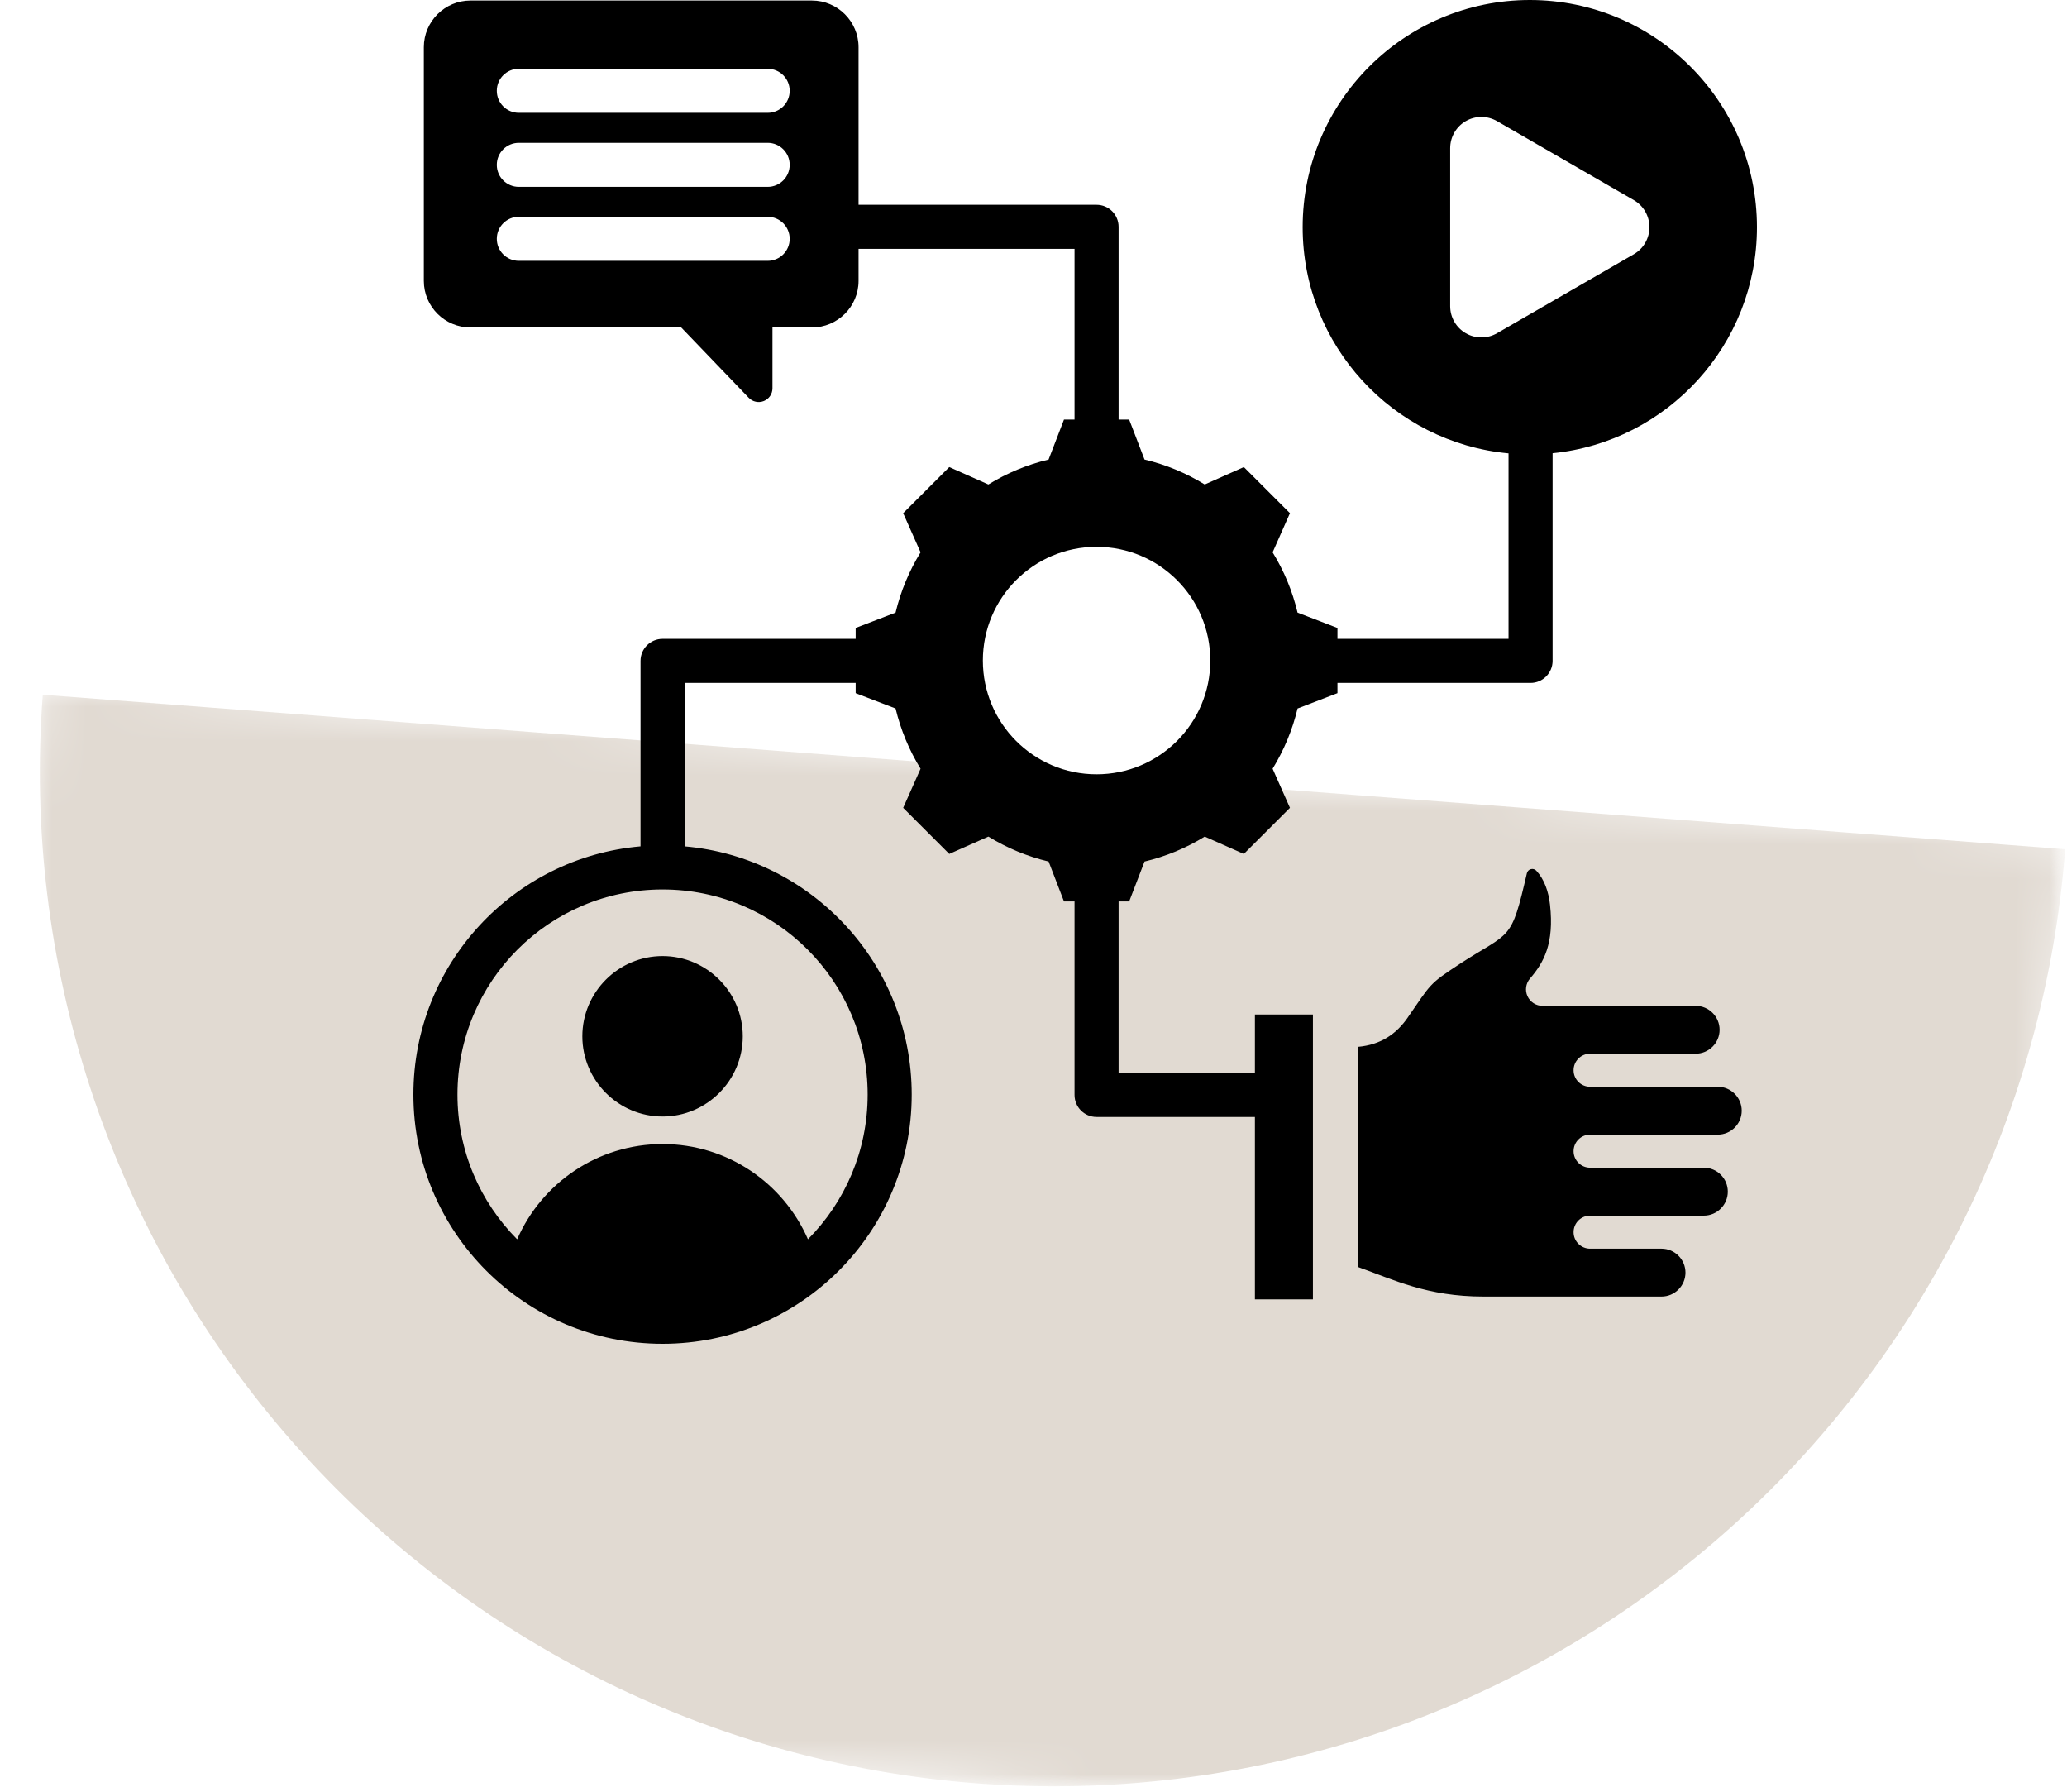 <svg width="60" height="52" viewBox="0 0 60 52" fill="none" xmlns="http://www.w3.org/2000/svg">
<mask id="mask0_833_224" style="mask-type:alpha" maskUnits="userSpaceOnUse" x="0" y="0" width="60" height="52">
<rect width="60" height="52" fill="#D9D9D9"/>
</mask>
<g mask="url(#mask0_833_224)">
<mask id="mask1_833_224" style="mask-type:alpha" maskUnits="userSpaceOnUse" x="-1" y="19" width="61" height="35">
<rect x="57.705" y="54" width="58.877" height="29.736" transform="rotate(-175.632 57.705 54)" fill="#E1DAD2"/>
</mask>
<g mask="url(#mask1_833_224)">
<path d="M1.242 20.163C0.647 27.948 3.169 35.65 8.253 41.575C13.338 47.501 20.567 51.163 28.352 51.758C36.137 52.353 43.839 49.83 49.764 44.746C55.69 39.662 59.352 32.432 59.947 24.647L30.594 22.405L1.242 20.163Z" fill="#E1DAD2"/>
</g>
</g>
<path fill-rule="evenodd" clip-rule="evenodd" d="M42.365 27.98C43.101 27.5 43.479 27.346 43.729 27.055C43.976 26.767 44.09 26.344 44.322 25.342C44.336 25.284 44.38 25.239 44.438 25.224C44.495 25.209 44.556 25.227 44.596 25.27C44.833 25.529 44.951 25.881 44.993 26.257C45.118 27.384 44.813 27.936 44.413 28.398C44.29 28.54 44.261 28.741 44.339 28.911C44.417 29.082 44.588 29.192 44.776 29.192H49.221C49.603 29.192 49.916 29.504 49.916 29.887C49.916 30.268 49.603 30.581 49.221 30.581H46.156C45.892 30.581 45.677 30.796 45.677 31.061C45.677 31.326 45.892 31.54 46.156 31.54H49.863C50.245 31.54 50.558 31.853 50.558 32.235C50.558 32.618 50.245 32.93 49.863 32.93H46.156C45.892 32.93 45.677 33.145 45.677 33.41C45.677 33.674 45.892 33.889 46.156 33.889H49.459C49.842 33.889 50.154 34.202 50.154 34.584C50.154 34.967 49.842 35.28 49.459 35.28H46.156C45.892 35.28 45.677 35.495 45.677 35.76C45.677 36.024 45.892 36.239 46.156 36.239H48.23C48.612 36.239 48.925 36.551 48.925 36.934C48.925 37.316 48.612 37.629 48.23 37.629H43.068C41.419 37.629 40.447 37.135 39.416 36.77V30.382C40.082 30.323 40.534 30.007 40.863 29.532C40.851 29.549 40.85 29.551 40.863 29.532C40.863 29.532 40.863 29.532 40.863 29.531C40.878 29.51 40.865 29.529 40.863 29.531C41.54 28.552 41.473 28.564 42.359 27.985C42.346 27.994 42.344 27.995 42.359 27.985C42.359 27.985 42.364 27.981 42.365 27.98ZM42.359 27.984C42.361 27.983 42.364 27.982 42.365 27.98C42.363 27.982 42.36 27.984 42.359 27.984ZM42.365 27.98C42.372 27.976 42.369 27.978 42.365 27.98ZM19.872 24.563C23.567 24.886 26.465 27.988 26.465 31.767C26.465 35.762 23.227 39 19.233 39C15.238 39 12 35.762 12 31.767C12 27.988 14.898 24.886 18.593 24.563V19.18C18.593 18.827 18.88 18.541 19.233 18.541H24.838V18.225L25.996 17.779C26.145 17.159 26.389 16.571 26.722 16.03L26.217 14.894L27.555 13.556L28.69 14.061C29.231 13.728 29.82 13.484 30.438 13.337L30.885 12.177H31.191V7.222H24.922V8.152C24.922 8.898 24.314 9.504 23.568 9.504H22.423V11.269C22.423 11.432 22.324 11.579 22.173 11.639C22.021 11.7 21.848 11.663 21.735 11.546L19.774 9.504H13.657C12.911 9.504 12.303 8.898 12.303 8.152V1.369C12.303 0.623 12.911 0.015 13.657 0.015H23.568C24.314 0.015 24.922 0.623 24.922 1.369V5.943H31.83C32.184 5.943 32.47 6.229 32.47 6.583V12.177H32.777L33.223 13.337C33.841 13.484 34.429 13.728 34.97 14.061L36.106 13.556L37.444 14.894L36.941 16.03C37.274 16.571 37.518 17.159 37.665 17.779L38.823 18.225V18.541H43.789V13.158C40.439 12.846 37.813 10.024 37.813 6.593C37.813 2.954 40.768 0 44.407 0C48.046 0 51 2.954 51 6.593C51 10.009 48.397 12.822 45.068 13.154V19.18C45.068 19.533 44.781 19.82 44.428 19.82H38.823V20.117L37.665 20.562C37.518 21.18 37.272 21.769 36.941 22.31L37.444 23.445L36.106 24.783L34.97 24.28C34.431 24.613 33.841 24.857 33.223 25.004L32.777 26.162H32.47V31.139H36.427V29.443H38.111V29.778V36.917C38.111 36.926 38.111 36.934 38.111 36.942V37.711H36.427V32.417H31.83C31.477 32.417 31.191 32.131 31.191 31.778V26.162H30.885L30.439 25.004C29.82 24.857 29.231 24.611 28.69 24.28L27.555 24.783L26.217 23.445L26.722 22.31C26.389 21.771 26.145 21.18 25.996 20.562L24.838 20.117V19.82H19.872V24.563ZM47.426 5.808L43.455 3.515C43.174 3.353 42.828 3.353 42.548 3.515C42.268 3.677 42.095 3.976 42.095 4.3V8.886C42.095 9.21 42.268 9.509 42.548 9.671C42.828 9.833 43.174 9.833 43.455 9.671L47.426 7.378C47.707 7.216 47.879 6.917 47.879 6.593C47.879 6.269 47.707 5.97 47.426 5.808ZM22.284 6.292H15.06C14.707 6.292 14.421 6.578 14.421 6.931C14.421 7.284 14.707 7.57 15.06 7.57H22.284C22.637 7.57 22.923 7.284 22.923 6.931C22.923 6.578 22.637 6.292 22.284 6.292ZM23.453 35.967C24.524 34.891 25.186 33.407 25.186 31.767C25.186 28.479 22.521 25.814 19.233 25.814C15.944 25.814 13.279 28.479 13.279 31.767C13.279 33.407 13.941 34.891 15.012 35.967C15.722 34.34 17.345 33.203 19.233 33.203C21.12 33.203 22.743 34.34 23.453 35.967ZM19.233 32.404C17.951 32.404 16.904 31.357 16.904 30.076C16.904 28.794 17.951 27.747 19.233 27.747C20.514 27.747 21.561 28.794 21.561 30.076C21.561 31.357 20.514 32.404 19.233 32.404ZM22.284 4.145H15.06C14.707 4.145 14.421 4.431 14.421 4.784C14.421 5.137 14.707 5.423 15.06 5.423H22.284C22.637 5.423 22.923 5.137 22.923 4.784C22.923 4.431 22.637 4.145 22.284 4.145ZM31.83 15.87C30.007 15.87 28.53 17.346 28.53 19.17C28.53 20.993 30.007 22.472 31.83 22.472C33.654 22.472 35.132 20.993 35.132 19.17C35.132 17.346 33.654 15.87 31.83 15.87ZM22.284 1.996H15.06C14.707 1.996 14.421 2.282 14.421 2.635C14.421 2.988 14.707 3.274 15.06 3.274H22.284C22.637 3.274 22.923 2.988 22.923 2.635C22.923 2.282 22.637 1.996 22.284 1.996Z" fill="black"/>
</svg>
